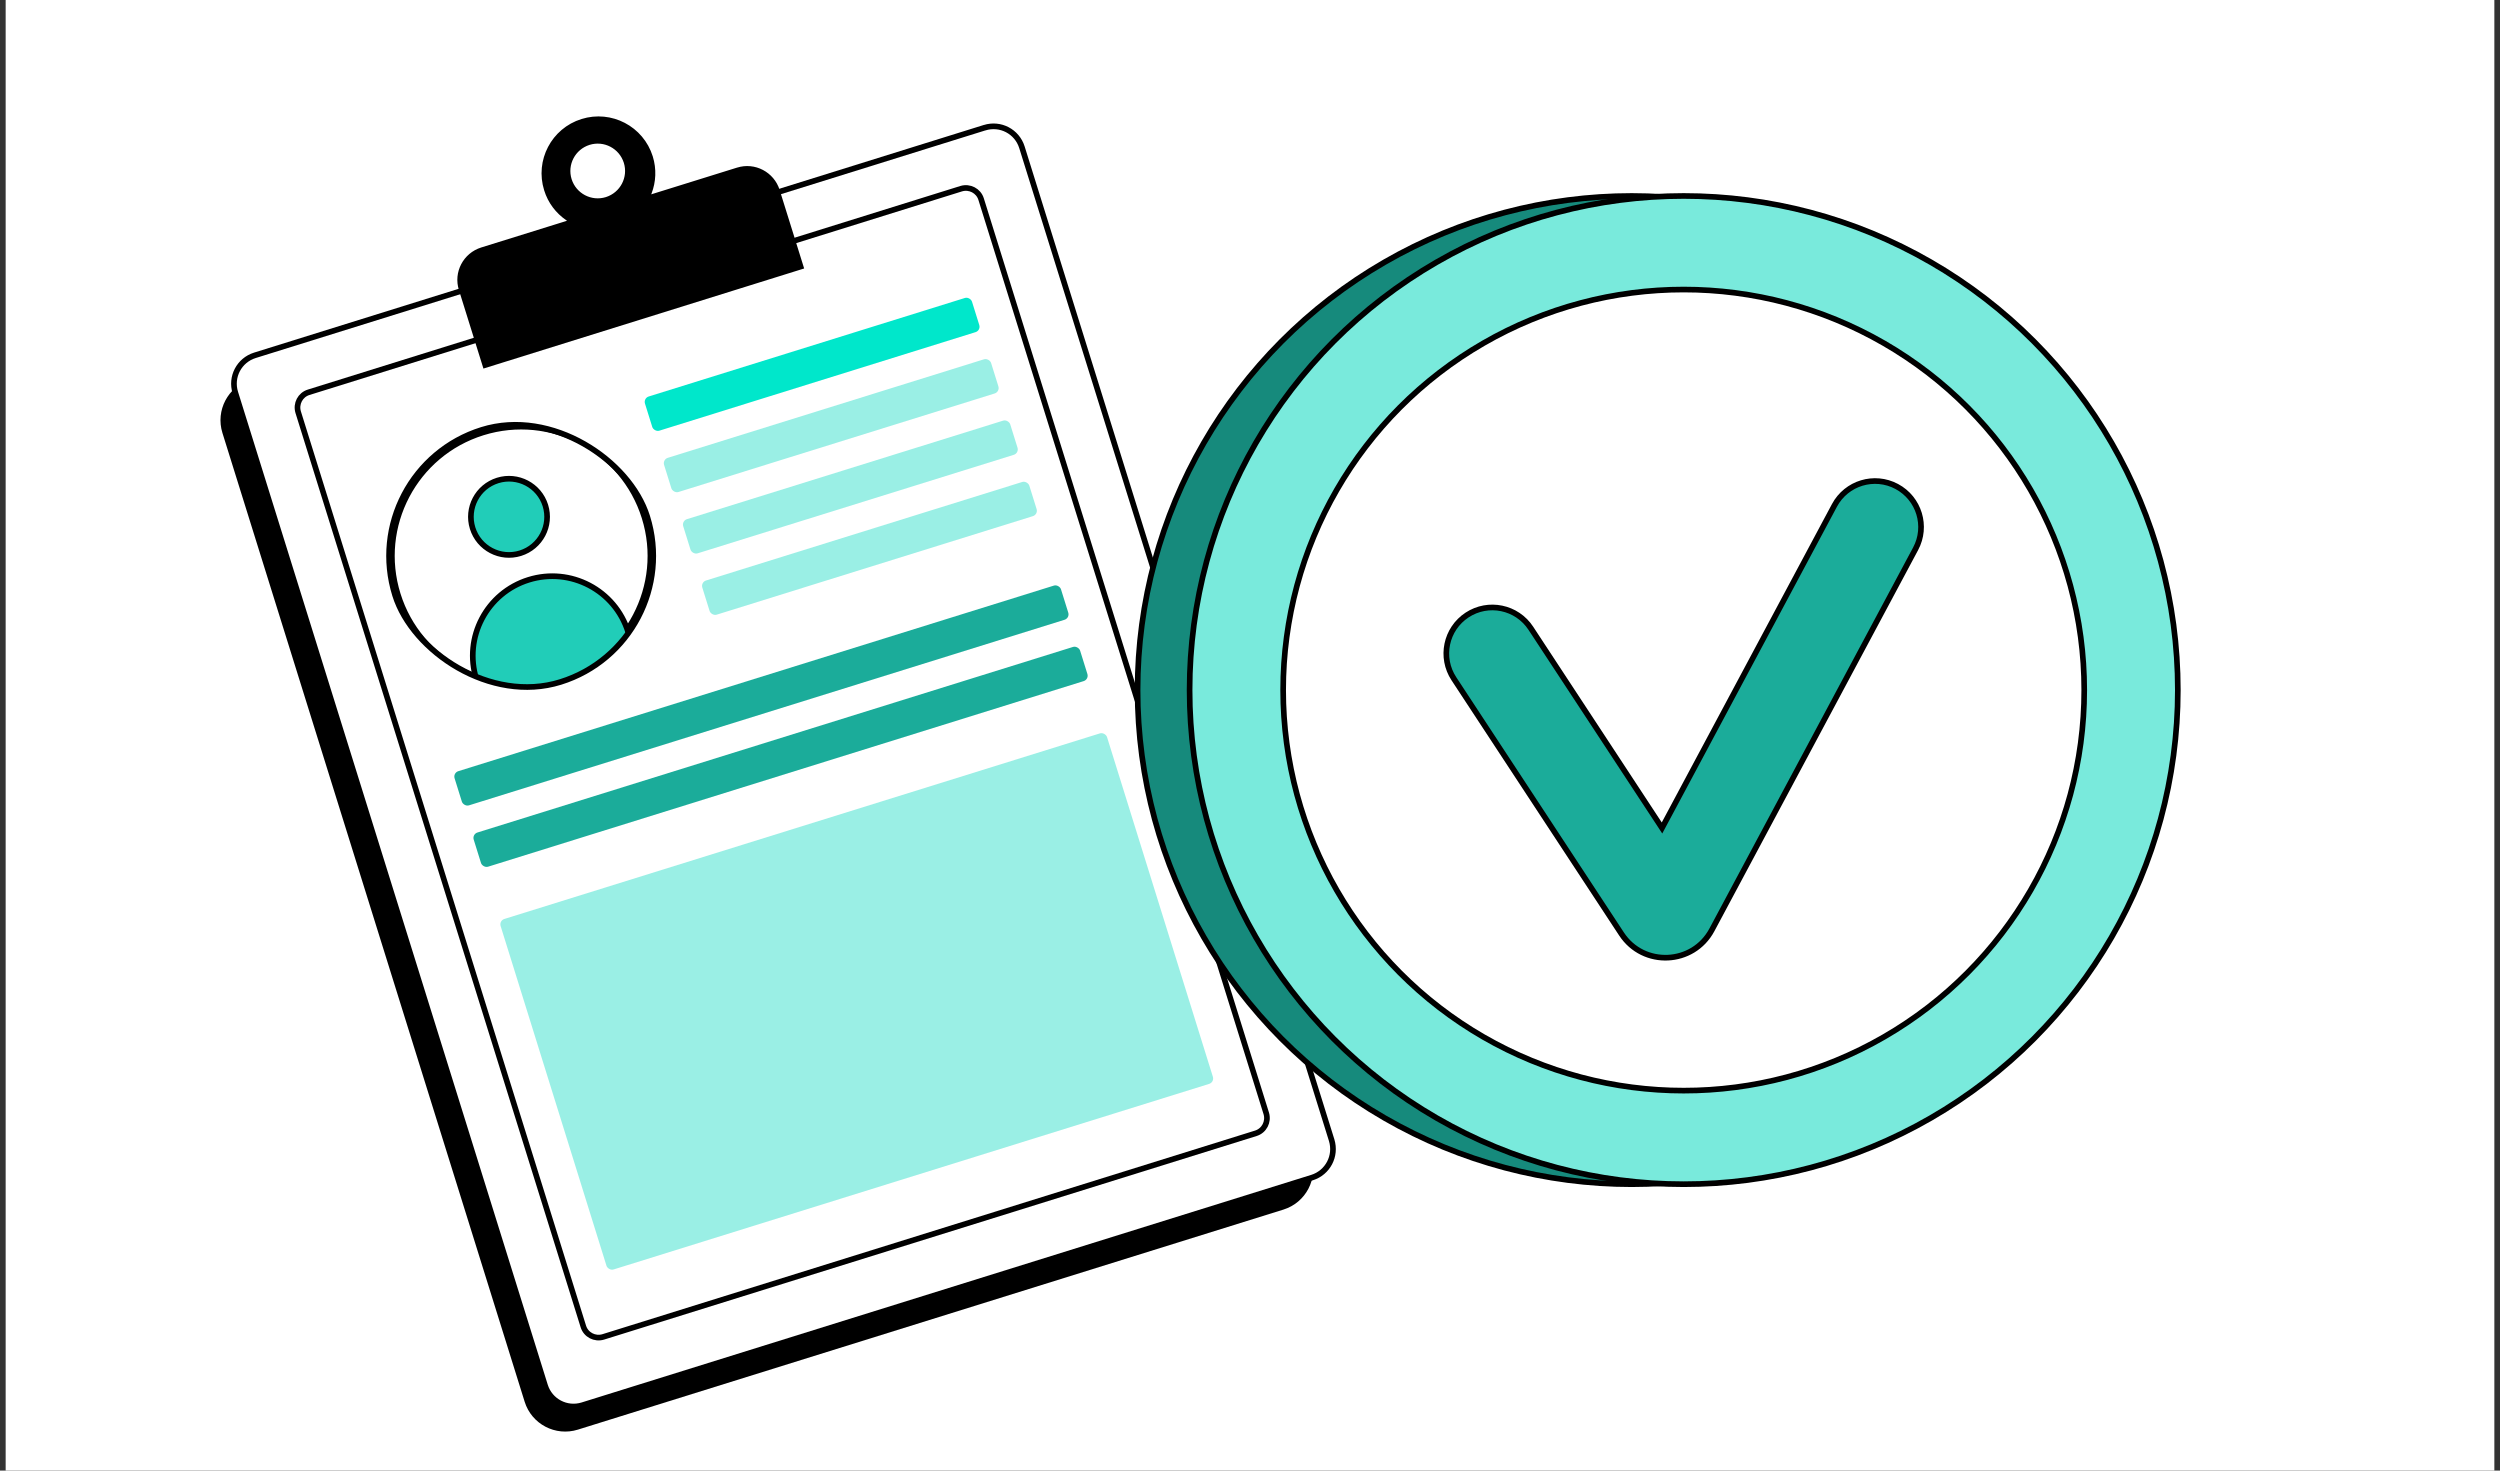 <svg width="340" height="200" viewBox="0 0 340 200" fill="none" xmlns="http://www.w3.org/2000/svg">
<rect x="0" y="0" width="340" height="200" fill="#333333" stroke="none"/>
<g clip-path="url(#clip0_1679_19194)">
<rect width="338.462" height="200" transform="translate(0.77)" fill="white"/>
<path d="M130.005 21.71L34.038 51.64C31.001 52.588 29.3 55.822 30.248 58.869L71.355 190.642C72.303 193.679 75.537 195.38 78.584 194.432L174.551 164.502C177.588 163.554 179.289 160.32 178.341 157.273L137.234 25.5C136.286 22.463 133.052 20.762 130.005 21.71Z" fill="black"/>
<path d="M133.892 17.37L34.662 48.324C32.518 48.996 31.334 51.26 32.006 53.404L74.128 188.44C74.8 190.584 77.064 191.767 79.208 191.105L178.438 160.151C180.582 159.479 181.766 157.215 181.104 155.06L138.982 20.025C138.31 17.881 136.046 16.697 133.902 17.369L133.892 17.37Z" fill="white" stroke="black" stroke-width="0.769" stroke-miterlimit="10"/>
<path d="M130.73 25.659L41.975 53.35C40.836 53.703 40.21 54.913 40.552 56.052L79.334 180.398C79.687 181.536 80.897 182.163 82.036 181.82L170.791 154.129C171.93 153.776 172.556 152.566 172.213 151.427L133.432 27.082C133.079 25.943 131.869 25.317 130.73 25.659Z" fill="white"/>
<path d="M130.73 25.659L41.975 53.35C40.836 53.703 40.21 54.913 40.552 56.052L79.334 180.398C79.687 181.536 80.897 182.163 82.036 181.82L170.791 154.129C171.93 153.776 172.556 152.566 172.213 151.427L133.432 27.082C133.079 25.943 131.869 25.317 130.73 25.659Z" stroke="black" stroke-width="0.769" stroke-miterlimit="10"/>
<path d="M100.355 23.165C102.581 22.46 104.96 23.714 105.665 25.95L108.883 36.261L65.999 49.643L62.78 39.332C62.075 37.106 63.318 34.728 65.565 34.023L77.107 30.429L77.989 30.153L77.225 29.631C75.907 28.729 74.879 27.407 74.372 25.765C73.16 21.887 75.318 17.767 79.196 16.555C83.074 15.342 87.194 17.5 88.407 21.378C88.914 23.01 88.823 24.684 88.254 26.171L87.92 27.035L88.803 26.759L100.345 23.165L100.355 23.165ZM82.514 27.173C84.678 26.49 85.882 24.195 85.209 22.03C84.526 19.866 82.231 18.662 80.067 19.335C77.902 20.018 76.698 22.313 77.371 24.477C78.054 26.642 80.349 27.846 82.514 27.173Z" fill="black" stroke="black" stroke-width="0.769"/>
<g clip-path="url(#clip1_1679_19194)">
<circle cx="70.877" cy="75.605" r="17.576" transform="rotate(-17.307 70.877 75.605)" fill="white" stroke="black" stroke-width="0.769"/>
<circle cx="75.11" cy="89.175" r="10.809" transform="rotate(-17.307 75.11 89.175)" fill="#21CDB8" stroke="black" stroke-width="0.769"/>
<circle cx="69.225" cy="70.29" r="5.182" transform="rotate(-17.307 69.225 70.29)" fill="#21CDB8" stroke="black" stroke-width="0.769"/>
</g>
<rect x="48.387" y="63.8" width="35.921" height="35.921" rx="17.961" transform="rotate(-17.307 48.387 63.8)" stroke="black" stroke-width="0.769"/>
<rect x="87.488" y="54.152" width="46.584" height="4.869" rx="0.769" transform="rotate(-17.307 87.488 54.152)" fill="#00E7CB"/>
<rect x="90.086" y="62.493" width="46.584" height="4.869" rx="0.769" transform="rotate(-17.307 90.086 62.493)" fill="#9AEFE5"/>
<rect x="92.688" y="70.835" width="46.584" height="4.869" rx="0.769" transform="rotate(-17.307 92.688 70.835)" fill="#9AEFE5"/>
<rect x="95.285" y="79.176" width="46.584" height="4.869" rx="0.769" transform="rotate(-17.307 95.285 79.176)" fill="#9AEFE5"/>
<rect x="61.594" y="105.109" width="86.382" height="4.869" rx="0.769" transform="rotate(-17.307 61.594 105.109)" fill="#1BAC9A"/>
<rect x="64.195" y="113.451" width="86.382" height="4.869" rx="0.769" transform="rotate(-17.307 64.195 113.451)" fill="#1BAC9A"/>
<rect x="67.856" y="125.208" width="86.382" height="49.929" rx="0.769" transform="rotate(-17.307 67.856 125.208)" fill="#9AEFE5"/>
<circle cx="221.91" cy="93.851" r="67.2" fill="#168A7C" stroke="black" stroke-width="0.769"/>
<circle cx="228.985" cy="93.851" r="67.2" fill="#79EADC" stroke="black" stroke-width="0.769"/>
<circle cx="228.982" cy="93.852" r="54.474" fill="white" stroke="black" stroke-width="0.769"/>
<path fill-rule="evenodd" clip-rule="evenodd" d="M257.956 66.161C261.005 67.791 262.155 71.582 260.525 74.63L232.814 126.469C230.255 131.255 223.508 131.56 220.528 127.024L197.727 92.309C195.83 89.42 196.634 85.54 199.522 83.642C202.411 81.745 206.291 82.549 208.189 85.438L226.033 112.606L249.487 68.73C251.117 65.682 254.908 64.532 257.956 66.161Z" fill="#1BAC9A" stroke="black" stroke-width="0.769" stroke-linecap="round"/>
</g>
<defs>
<clipPath id="clip0_1679_19194">
<rect width="338.462" height="200" fill="white" transform="translate(0.77)"/>
</clipPath>
<clipPath id="clip1_1679_19194">
<rect x="48.387" y="63.8" width="35.921" height="35.921" rx="17.961" transform="rotate(-17.307 48.387 63.8)" fill="white"/>
</clipPath>
</defs>
</svg>
